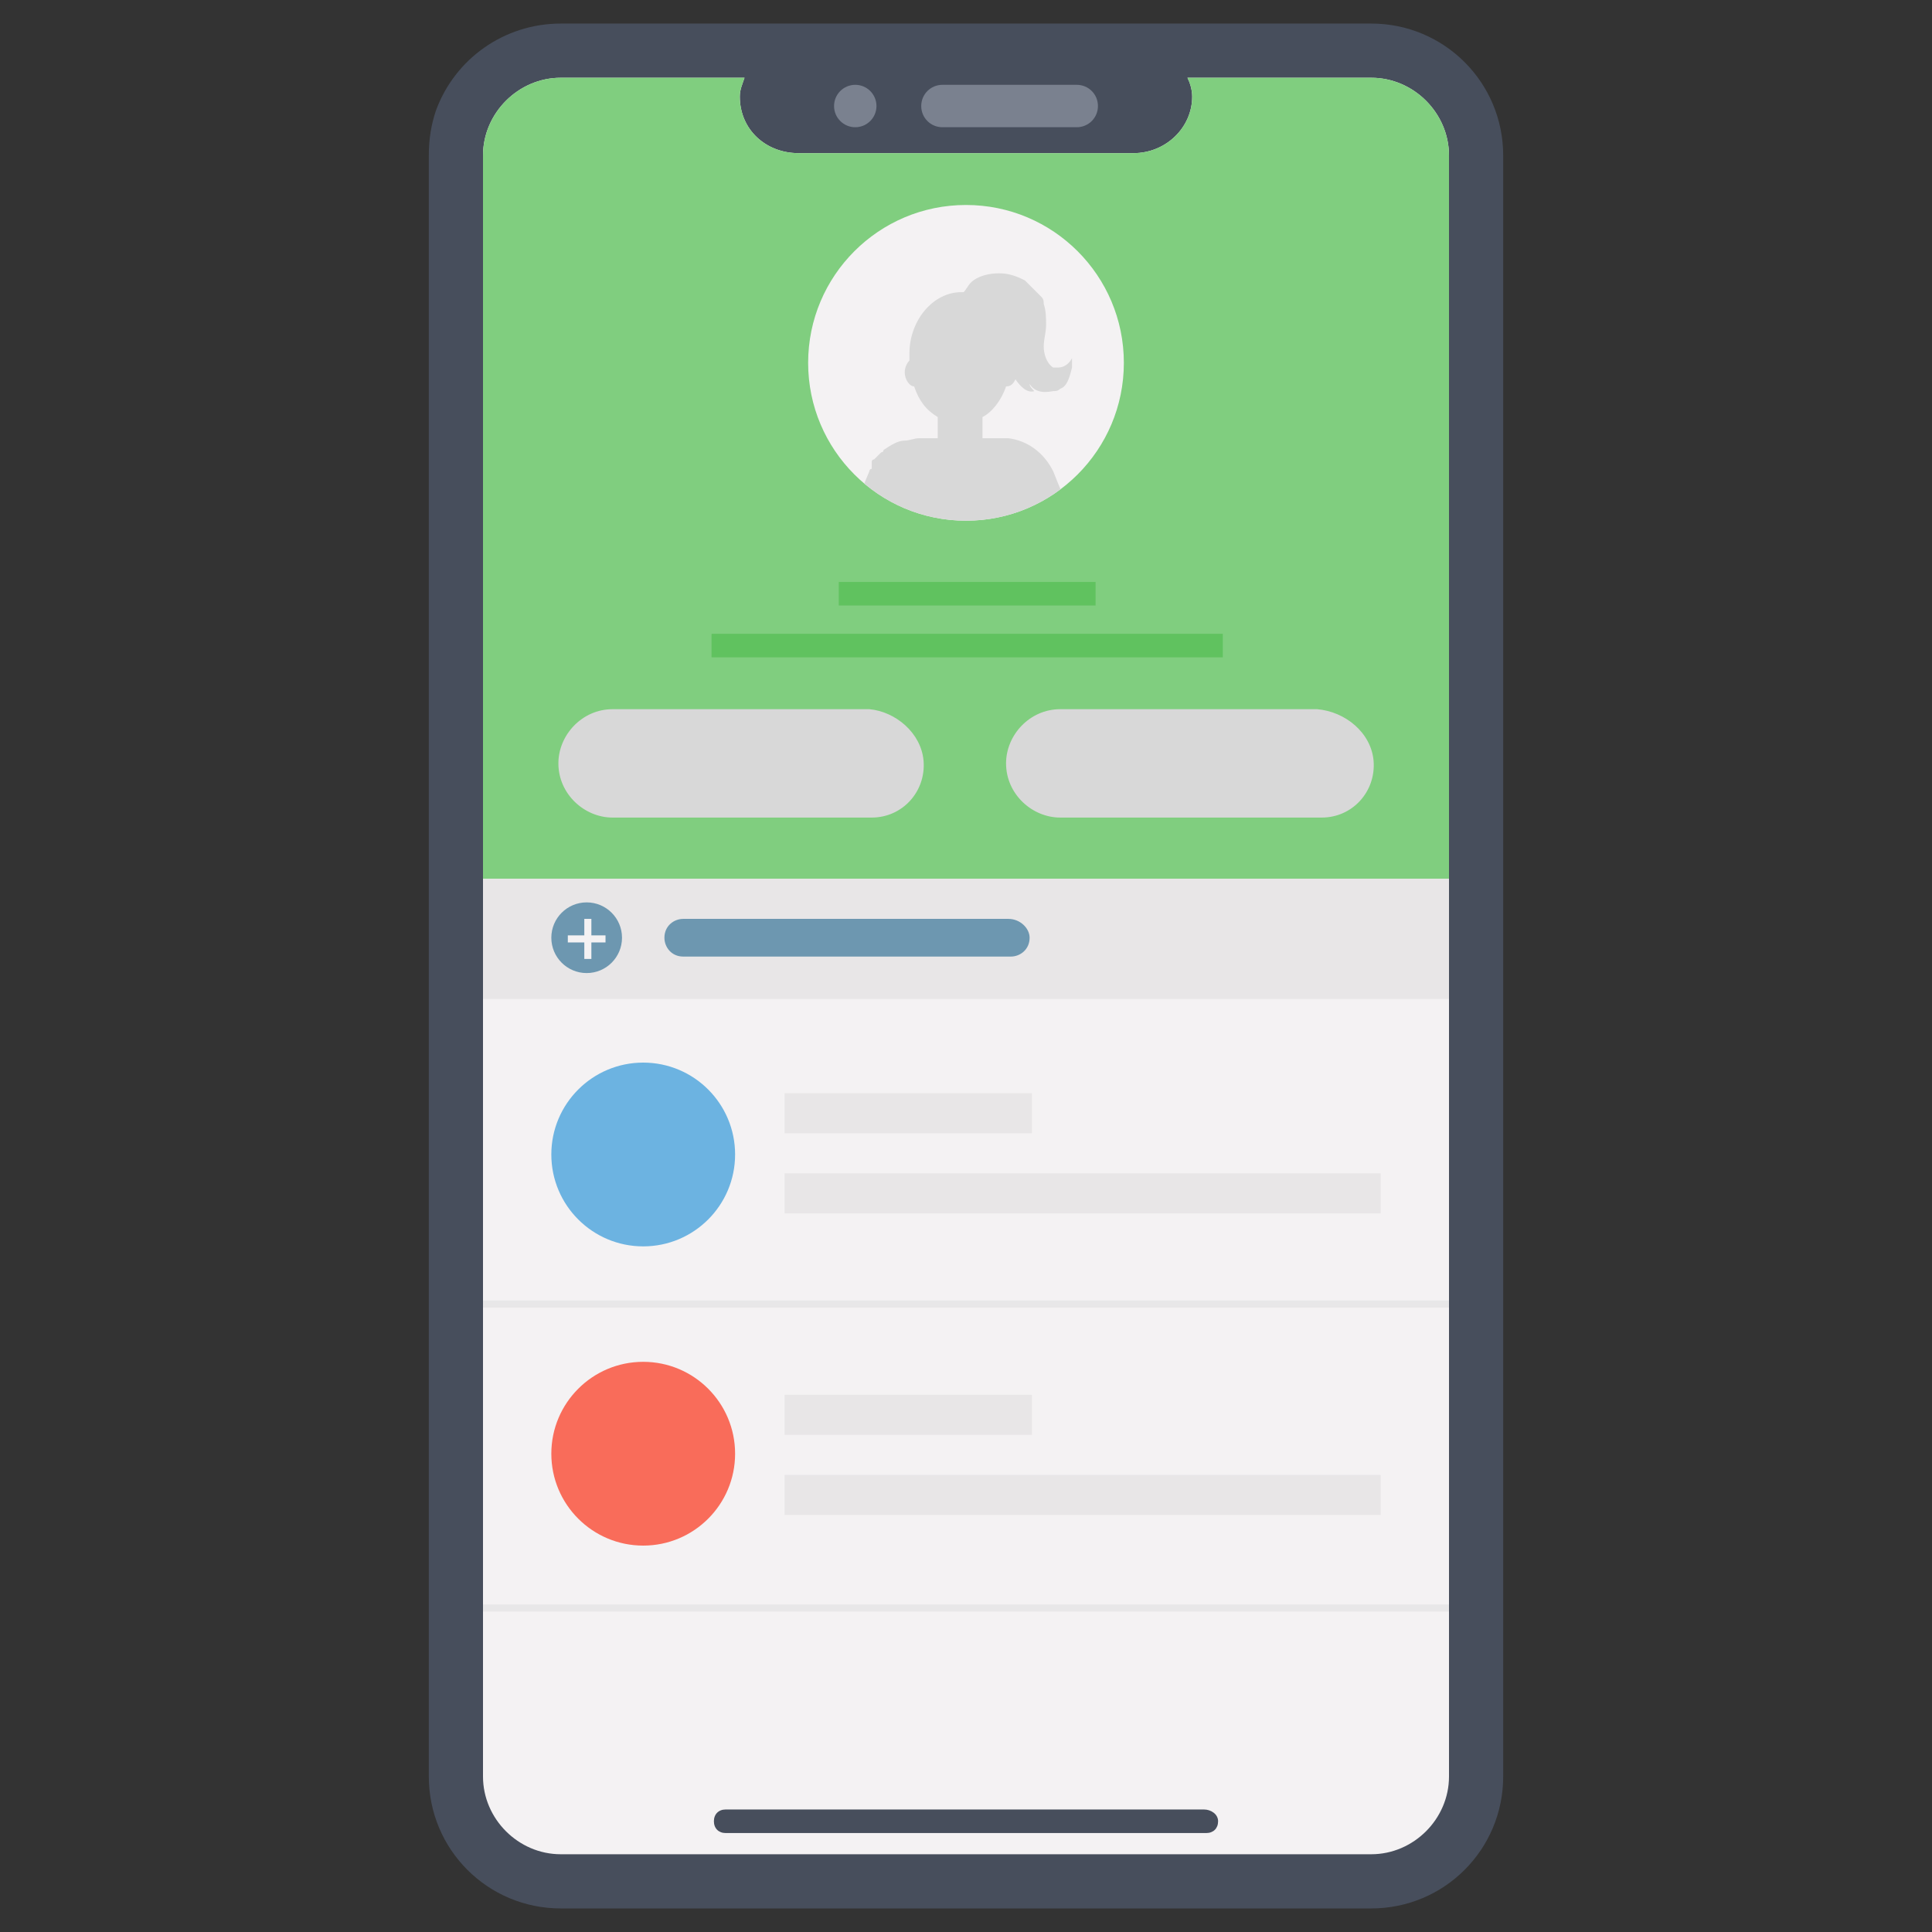<svg xmlns="http://www.w3.org/2000/svg" xmlns:xlink="http://www.w3.org/1999/xlink" enable-background="new 0 0 82 82" viewBox="0 0 82 82" id="user-profile"><rect x="0" y="0" width="82" height="82" fill="#333333" stroke="none"/><path fill="#474E5C" d="M63.8,6.6v68.8c0,3.1-2.5,5.6-5.6,5.6H23.8c-3.1,0-5.6-2.5-5.6-5.6V6.6c0-0.7,0.1-1.3,0.3-1.9C19.3,2.5,21.4,1,23.8,1h34.4C61.3,1,63.8,3.5,63.8,6.6z"></path><path fill="#7A818F" d="M45.7,3.6H40c-0.5,0-0.9,0.4-0.9,0.9c0,0.5,0.4,0.9,0.9,0.9h5.7c0.5,0,0.9-0.4,0.9-0.9C46.6,4,46.2,3.6,45.7,3.6z"></path><circle cx="36.3" cy="4.5" r=".9" fill="#7A818F"></circle><path fill="#F4F2F3" d="M61.5,6.6v68.8c0,1.8-1.5,3.3-3.3,3.3H23.8c-1.8,0-3.3-1.5-3.3-3.3V6.6c0-1.8,1.5-3.3,3.3-3.3h7.8c-0.1,0.3-0.2,0.5-0.2,0.8c0,1.4,1.1,2.4,2.5,2.4h14.2c1.4,0,2.5-1.1,2.5-2.4c0-0.3-0.1-0.6-0.2-0.8h7.8C60,3.3,61.5,4.8,61.5,6.6z"></path><path fill="#FFF" d="M59,4.9v0.8c0,0.1-0.1,0.1-0.1,0.1h-0.3V6c0,0.1,0,0.1-0.1,0.1h-3.3c-0.1,0-0.1-0.1-0.1-0.1V4.6c0-0.1,0.1-0.1,0.1-0.1h3.3c0.1,0,0.1,0.1,0.1,0.1v0.2h0.3C58.9,4.8,59,4.8,59,4.9z"></path><path fill="#60C25F" d="M57,4.5v1.6h-1.8c-0.1,0-0.1-0.1-0.1-0.1V4.6c0-0.1,0.1-0.1,0.1-0.1H57z"></path><rect width=".4" height="1.6" x="23" y="4.5" fill="#FFF"></rect><rect width=".4" height="1.3" x="23.6" y="4.9" fill="#FFF"></rect><rect width=".4" height=".8" x="24.3" y="5.3" fill="#FFF"></rect><rect width=".4" height=".5" x="24.9" y="5.6" fill="#FFF"></rect><circle cx="53.4" cy="5.9" r=".2" fill="#FFF"></circle><path fill="#FFF" d="M53.4 4.5c-.3 0-.7.1-.9.3l.1.1c.2-.2.5-.3.8-.3s.6.1.8.3l.1-.1C54 4.6 53.7 4.5 53.4 4.5zM52.7 5.1l.1.1c.2-.1.3-.2.5-.2.2 0 .4.1.5.2L54 5.1c-.2-.1-.4-.2-.6-.2C53.1 4.9 52.9 5 52.7 5.1zM53 5.4l.1.1c.1 0 .1-.1.2-.1s.2 0 .2.1l.1-.1c-.1-.1-.2-.1-.3-.1S53.1 5.4 53 5.4z"></path><path fill="#474E5C" d="M51.7,77.3c0,0.3-0.2,0.5-0.5,0.5H30.8c-0.3,0-0.5-0.2-0.5-0.5c0-0.3,0.2-0.5,0.5-0.5h20.3C51.4,76.8,51.7,77,51.7,77.3z"></path><path fill="#80CE7F" d="M61.5,6.6v30.7h-41V6.6c0-1.8,1.5-3.3,3.3-3.3h7.8c-0.1,0.3-0.2,0.5-0.2,0.8c0,1.4,1.1,2.4,2.5,2.4h14.2c1.4,0,2.5-1.1,2.5-2.4c0-0.3-0.1-0.6-0.2-0.8h7.8C60,3.3,61.5,4.8,61.5,6.6z"></path><circle cx="41" cy="15.4" r="6.7" fill="#F4F2F3"></circle><defs><circle id="a" cx="41" cy="15.4" r="6.7"></circle></defs><clipPath id="b"><use overflow="visible" xlink:href="#a"></use></clipPath><g clip-path="url(#b)"><path fill="#D8D8D8" d="M43.7,16.3c0,0.1,0.1,0.2,0.2,0.3c-0.3,0.1-0.6-0.2-0.8-0.5c-0.1,0.2-0.2,0.3-0.4,0.3h0c-0.2,0.6-0.6,1.1-1,1.3v0.9h0.8c0.1,0,0.2,0,0.3,0c0.8,0.1,1.5,0.6,1.9,1.4l0.2,0.5l0.3,0.7c0,3.5-8.8,3.5-8.8,0l0.5-1.2c0,0,0-0.1,0.1-0.1c0,0,0,0,0-0.1c0,0,0-0.1,0-0.1c0,0,0,0,0-0.1c0,0,0,0,0,0c0,0,0-0.1,0.1-0.1c0,0,0,0,0,0c0.1-0.1,0.1-0.1,0.2-0.2c0,0,0,0,0,0c0,0,0,0,0,0c0,0,0,0,0.1-0.1c0,0,0,0,0,0c0,0,0.1,0,0.1-0.1c0.3-0.2,0.6-0.4,0.9-0.4c0.2,0,0.4-0.1,0.6-0.1h0.8v-0.9c-0.5-0.3-0.8-0.7-1-1.3h0c-0.2,0-0.4-0.3-0.4-0.6c0-0.2,0.1-0.4,0.2-0.5c0-0.1,0-0.2,0-0.3c0-1.4,1-2.6,2.2-2.6c0,0,0.1,0,0.1,0c0.1-0.1,0.2-0.3,0.3-0.4c0.3-0.3,0.8-0.4,1.2-0.4c0.4,0,0.7,0.1,1.1,0.3l0.1,0.1c0.2,0.2,0.4,0.4,0.6,0.6c0.1,0.1,0.1,0.2,0.1,0.3c0.1,0.3,0.1,0.6,0.1,0.9c0,0.3-0.1,0.6-0.1,0.9c0,0.3,0.1,0.7,0.4,0.9c0.1,0,0.1,0,0.2,0c0.3,0,0.5-0.2,0.6-0.4c0,0.1,0,0.3,0,0.4c-0.1,0.4-0.2,0.8-0.5,0.9c0,0,0,0,0,0c-0.1,0.1-0.2,0.1-0.3,0.1C44.2,16.7,43.9,16.6,43.7,16.3z"></path></g><rect width="10.9" height="1" x="35.6" y="24.7" fill="#60C25F"></rect><rect width="21.7" height="1" x="30.2" y="26.9" fill="#60C25F"></rect><rect width="41" height="5.1" x="20.5" y="37.3" fill="#E8E6E7"></rect><circle cx="24.9" cy="39.8" r="1.5" fill="#6D97B0"></circle><polygon fill="#F4F2F3" points="25.7 39.7 25.7 40 25.1 40 25.1 40.7 24.8 40.7 24.8 40 24.1 40 24.1 39.7 24.8 39.7 24.8 39 25.1 39 25.1 39.7"></polygon><path fill="#6D97B0" d="M43.7,39.8c0,0.5-0.4,0.8-0.8,0.8H29c-0.5,0-0.8-0.4-0.8-0.8c0-0.5,0.4-0.8,0.8-0.8h13.8C43.3,39,43.7,39.4,43.7,39.8z"></path><circle cx="27.3" cy="49" r="3.9" fill="#6CB3E1"></circle><rect width="25.3" height="1.7" x="33.3" y="49.8" fill="#E8E6E7"></rect><rect width="10.5" height="1.7" x="33.3" y="46.4" fill="#E8E6E7"></rect><circle cx="27.3" cy="61.7" r="3.9" fill="#F96C5A"></circle><rect width="25.3" height="1.7" x="33.3" y="62.6" fill="#E8E6E7"></rect><rect width="10.5" height="1.7" x="33.3" y="59.2" fill="#E8E6E7"></rect><rect width="41" height=".3" x="20.5" y="68.1" fill="#D8D8D8" opacity=".4"></rect><rect width="41" height=".3" x="20.5" y="55.2" fill="#D8D8D8" opacity=".4"></rect><path fill="#D8D8D8" d="M58.3 32.3c.1 1.3-.9 2.4-2.2 2.4H45c-1.2 0-2.3-1-2.3-2.3 0-1.2 1-2.3 2.3-2.3h10.9C57.1 30.2 58.2 31.1 58.3 32.3zM39.2 32.3c.1 1.3-.9 2.4-2.2 2.4h-11c-1.2 0-2.3-1-2.3-2.3 0-1.2 1-2.3 2.3-2.3h10.9C38 30.2 39.1 31.1 39.2 32.3z"></path></svg>